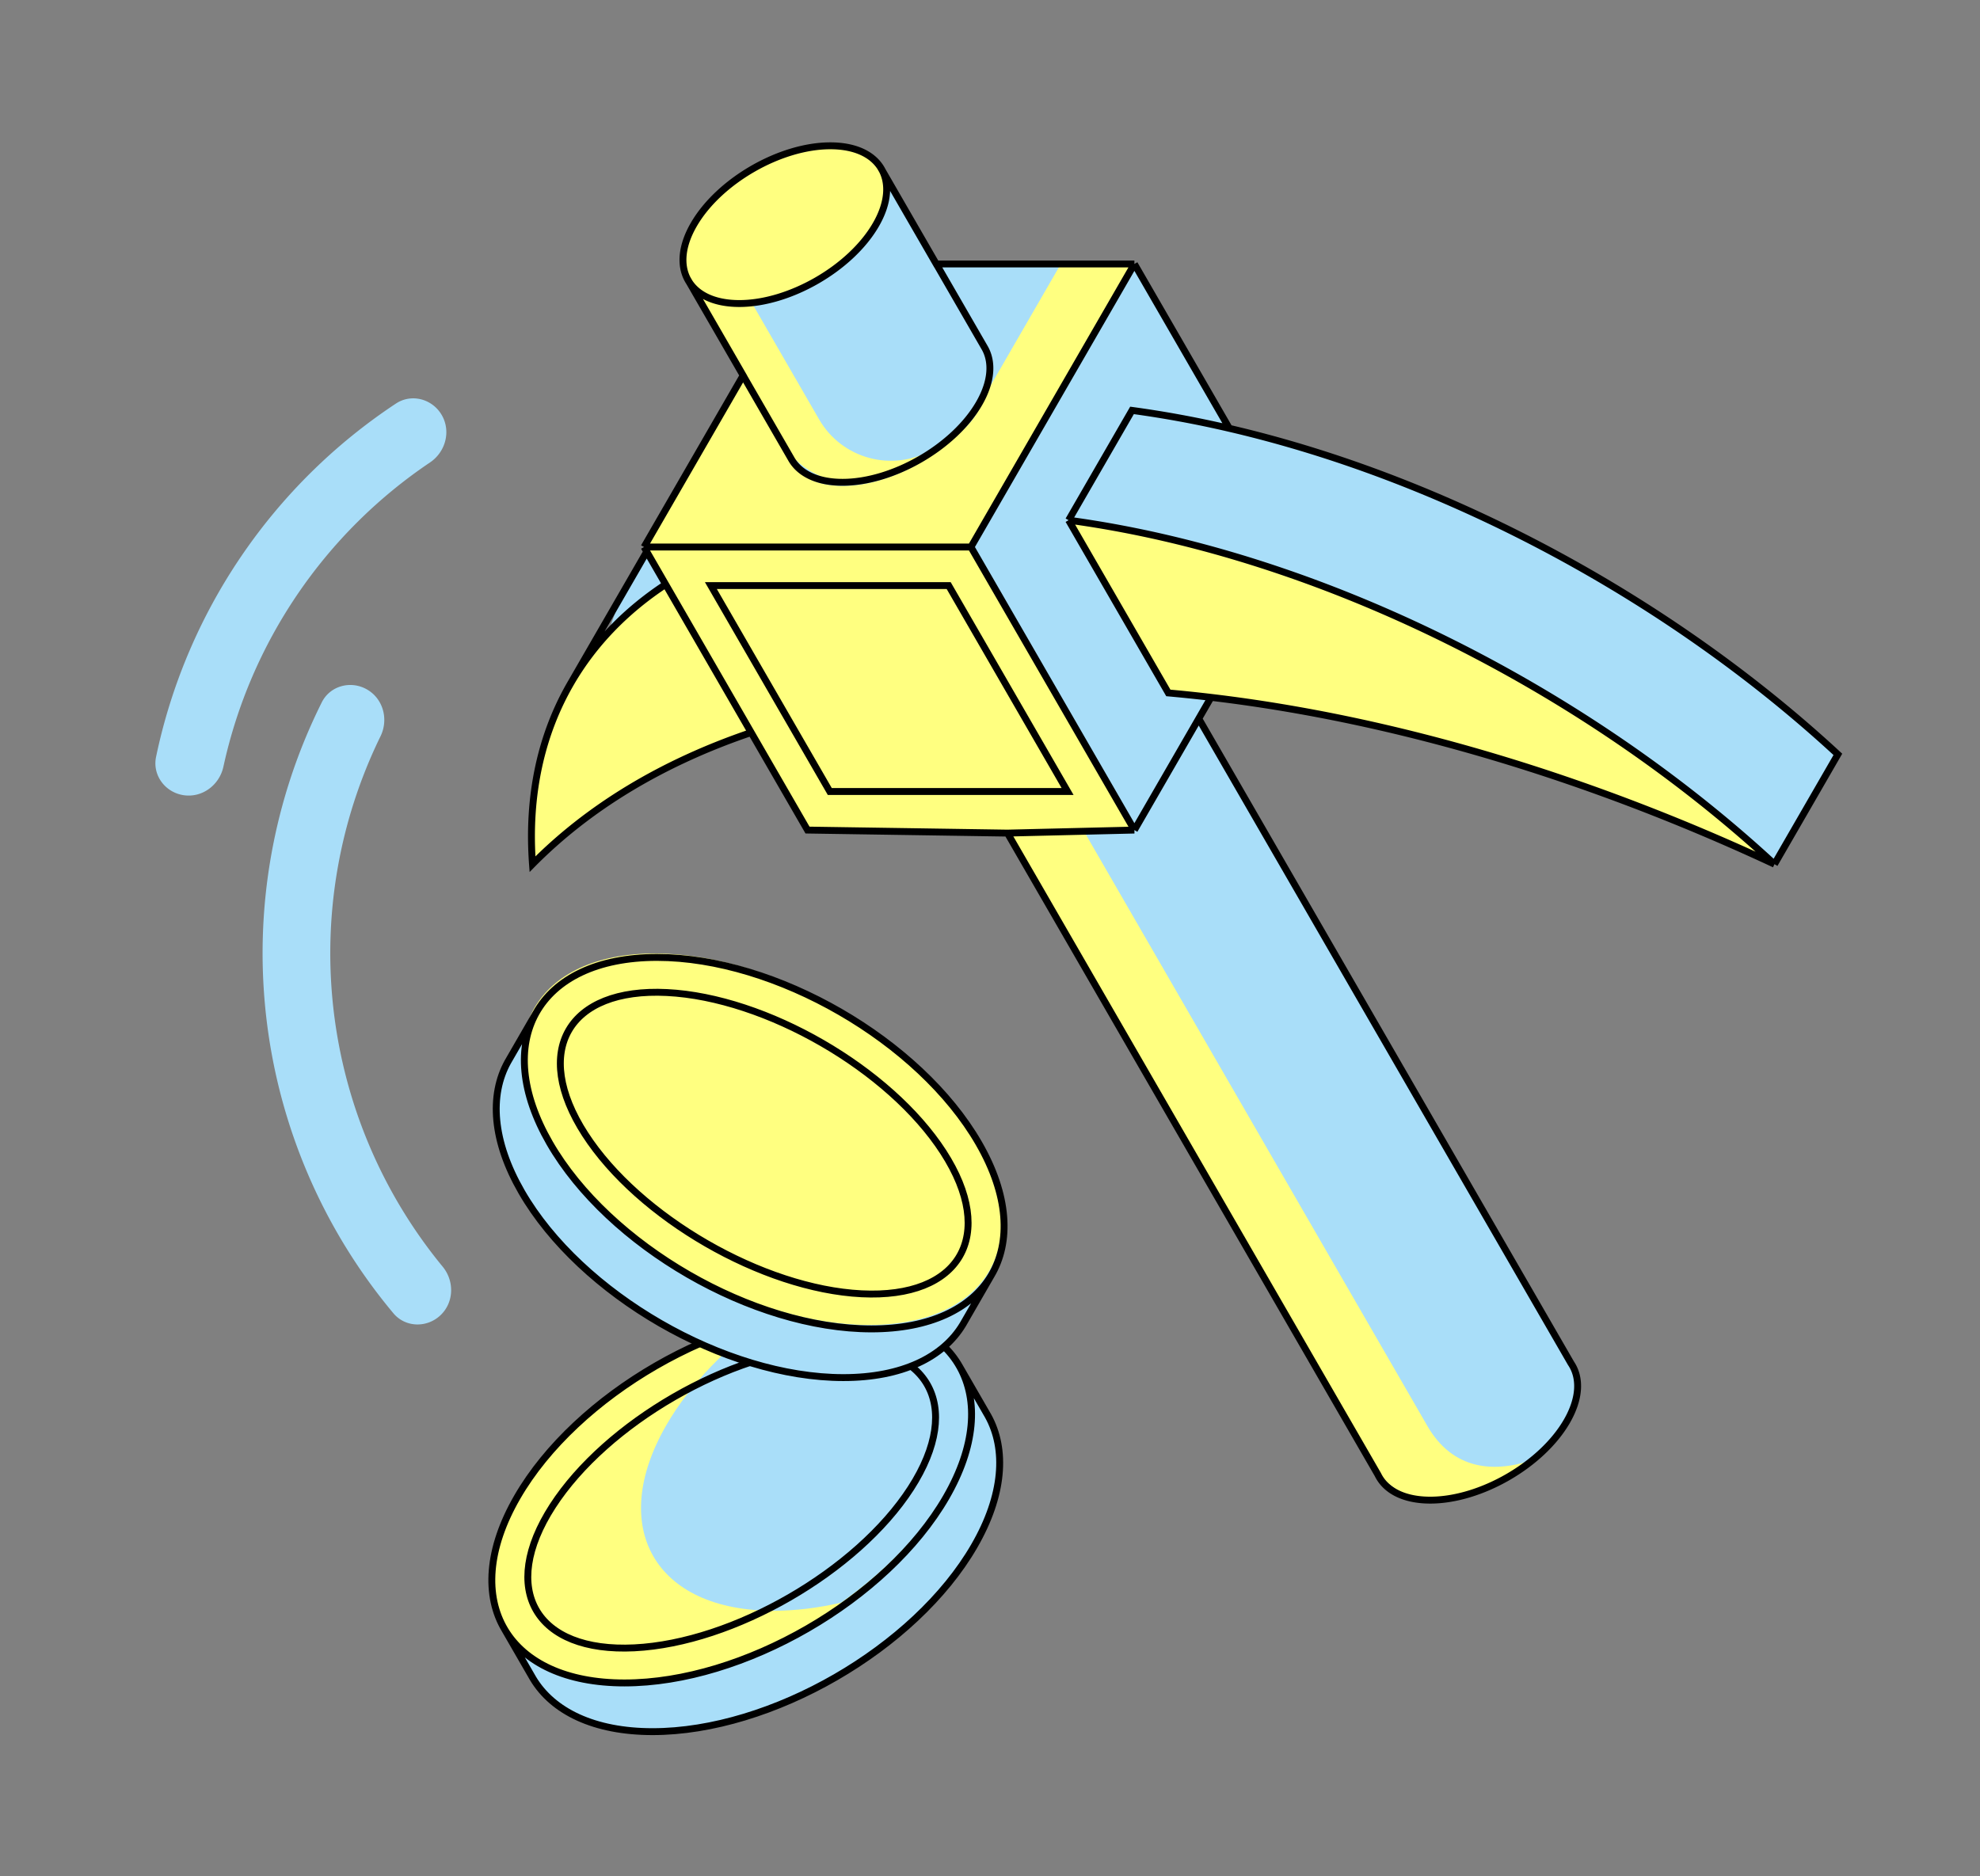 <svg xmlns="http://www.w3.org/2000/svg" width="287" height="272" fill="none"><rect width="100%" height="100%" fill="#808080" stroke="none"/><path fill="#A9DEF9" d="M94.589 251.035c17.171 0 38.052-12.055 46.638-26.926 2.596-3.958 6.507-13.499 1.378-20.001l-3.765-6.521-13.159-.404c-17.172 0-38.052 12.055-46.638 26.926l-6.647 10.701 4.258 7.375c2.55 5.436 8.797 8.85 17.935 8.85z"/><path fill="#FFFF80" d="M121.605 190.123c17.171 0 24.131 12.055 15.546 26.926-8.586 14.871-29.467 26.926-46.638 26.926-17.172 0-24.132-12.055-15.546-26.926 8.586-14.871 29.466-26.926 46.638-26.926z"/><path fill="#A9DEF9" fill-rule="evenodd" d="M137.062 216.459c8.586-14.871 1.626-26.927-15.546-26.927-3.165 0-6.456.41-9.773 1.171-6.331 4.452-11.72 9.942-15.15 15.881-8.585 14.871-1.625 26.926 15.547 26.926 3.165 0 6.456-.409 9.773-1.171 6.331-4.452 11.721-9.942 15.149-15.88z" clip-rule="evenodd"/><path stroke="#000" d="M73.189 236.272c-2.931-4.887-2.569-11.694 1.778-19.223 8.586-14.871 29.466-26.926 46.638-26.926 8.694 0 14.77 3.09 17.536 8.071m-65.952 38.078l4.076 7.06c2.857 4.765 8.846 7.703 17.324 7.703 17.171 0 38.052-12.055 46.638-26.926 4.239-7.342 4.688-13.998 1.99-18.855l-4.076-7.06m-65.952 38.078c2.857 4.765 8.846 7.703 17.324 7.703 17.171 0 38.052-12.055 46.638-26.926 4.239-7.342 4.688-13.998 1.99-18.855m-18.977-2.981c14.339-.717 19.648 8.479 11.858 20.539-7.79 12.06-25.729 22.417-40.068 23.133-14.34.717-19.648-8.479-11.858-20.539 7.79-12.06 25.728-22.417 40.068-23.133z"/><path fill="#A9DEF9" d="M144.949 118.926c-4.464-7.733-1.815-17.621 5.918-22.086 7.733-4.464 17.622-1.815 22.086 5.918l53.73 93.062c4.464 7.733-.309 13.943-8.042 18.408-7.733 4.465-15.726 5.098-20.19-2.635l-53.502-92.667z"/><path fill="#FFFF80" d="M150.867 96.84c-7.733 4.465-10.382 14.353-5.918 22.086l53.502 92.667c4.464 7.733 12.457 7.1 20.19 2.635 1.514-.874 2.914-1.815 4.154-2.821-6.276 2.359-12.261 1.615-15.9-4.689l-53.501-92.667c-3.616-6.262-2.566-13.936 2.069-19-1.575.348-3.124.94-4.596 1.79zM93.357 79.3h47.382l23.691-41.035h-47.382L93.357 79.3z"/><path fill="#A9DEF9" d="M115.631 59.19c-3.59 6.217-.653 11.258 6.527 11.258 7.179 0 15.936-5.04 19.526-11.258l12.081-20.926h-26.053L115.631 59.19z"/><path fill="#A9DEF9" d="M100.192 42.057l28.286-16.33 13.248 22.946c3.038 5.261 1.235 11.988-4.026 15.026l-8.367 4.83c-5.74 3.315-13.079 1.348-16.393-4.391l-12.748-22.08z"/><path fill="#FFFF80" fill-rule="evenodd" d="M105.979 38.716l-5.504 3.178 12.748 22.08c3.313 5.74 10.653 7.706 16.392 4.393l5.504-3.178c-5.739 3.314-13.078 1.347-16.392-4.392l-12.748-22.08z" clip-rule="evenodd"/><path fill="#A9DEF9" d="M164.429 38.264l-23.691 41.034 23.691 41.035 23.692-41.035-23.692-41.034z"/><path fill="#A9DEF9" d="M164.429 38.264l-23.691 41.034 23.691 41.035 23.692-41.035-23.692-41.034z" style="mix-blend-mode:multiply"/><path fill="#A9DEF9" d="M154.93 75.453l5.351 9.269c22.142 0 73.775 33.046 97.004 40.425l9.114-15.787c-27.958-25.868-66.481-45.036-102.352-49.87-3.486 5.59-6.075 11.883-9.117 15.963zm-51.579 21.242c-6.511 3.572-12.185 7.82-16.974 12.665-.828-11.189 1.77-21.124 7.434-29.188l9.54 16.523z"/><path fill="#FFFF80" d="M257.278 125.158c-28.82-13.448-59.141-22.297-87.999-24.837l-14.461-25.049c35.901 4.811 74.474 23.99 102.46 49.886zM108.84 106.111c-12.899 4.392-23.5 10.869-31.584 19.047-1.273-17.216 5.56-31.463 19.201-40.494l12.383 21.447z"/><path fill="#FFFF80" d="M93.357 79.3h47.382l23.691 41.034h-47.382L93.357 79.299z"/><path fill="#FFFF80" stroke="#000" d="M103.042 84.892h34.469l17.234 29.85h-34.469l-17.234-29.85z"/><path fill="#FFFF80" d="M120.36 21.137c7.291 0 10.246 5.119 6.601 11.433-3.646 6.314-12.511 11.432-19.802 11.432-7.29 0-10.246-5.118-6.601-11.432 3.646-6.314 12.511-11.433 19.802-11.433z"/><path stroke="#000" d="M93.356 79.3l.388.671m-.388-.671l14.357-24.866M93.356 79.3h47.383m0 0l23.691-41.034M140.739 79.3l23.691 41.034m0-82.068l13.758 23.83m-13.758-23.83h-28.713m28.713 82.068l9.327-16.155m-9.327 16.155l-18.398.441M99.617 40.397c1.127 2.22 3.747 3.605 7.541 3.606 7.291 0 16.157-5.119 19.802-11.433 1.897-3.286 2.007-6.248.648-8.334m-27.99 16.16c-1.039-2.045-.809-4.798.94-7.826 3.645-6.314 12.511-11.433 19.802-11.433 3.496 0 5.995 1.178 7.248 3.1m-27.99 16.16l8.099 14.03-.004.007m19.895-30.198l8.1 14.03h.009m121.492 87.013l9.19-15.918c-24.312-22.495-56.612-39.923-88.211-47.265m79.021 63.183c-19.948-18.457-45.273-33.502-71.175-42.364-10.39-3.555-20.874-6.116-31.14-7.502m102.315 49.866c-26.722-12.468-54.733-20.984-81.672-24.183m0 0c-2.069-.245-4.131-.46-6.186-.642l-14.457-25.041m20.643 25.683l-1.78 3.083m4.431-42.083a152.651 152.651 0 00-14.104-2.601l-9.19 15.918m-46.011 30.78c-12.95 4.393-23.59 10.884-31.697 19.086-.734-9.929 1.228-18.871 5.638-26.394m26.059 7.308l8.164 14.141 28.985.441m-37.149-14.582L96.486 84.72m0 0c-5.82 3.834-10.408 8.613-13.662 14.165M96.486 84.72l-2.742-4.749m-10.92 18.914l10.92-18.914m41.973-41.705l6.981 12.092c1.223 2.073 1.062 4.95-.774 8.13-3.646 6.314-12.511 11.432-19.802 11.432-3.672 0-6.244-1.298-7.428-3.394l-6.981-12.092m66.044 49.745l53.954 93.451c1.412 2.089 1.324 5.084-.597 8.41-3.645 6.314-12.511 11.433-19.802 11.433-3.841 0-6.479-1.421-7.582-3.689l-53.698-93.009"/><path fill="#A9DEF9" d="M53.21 99.958c-2.346-1.355-5.361-.557-6.572 1.867a81.35 81.35 0 0010.379 88.552c1.738 2.079 4.856 2.158 6.826.297 1.97-1.861 2.043-4.956.322-7.048a71.54 71.54 0 01-9.012-76.885c1.191-2.434.404-5.429-1.943-6.783zm10.827-39.78c-1.36-2.354-4.38-3.173-6.647-1.674a81.35 81.35 0 00-34.768 51.217c-.556 2.661 1.32 5.165 4.009 5.559 2.69.395 5.172-1.471 5.75-4.127a71.506 71.506 0 0129.942-44.108c2.255-1.517 3.073-4.514 1.714-6.867zm11.569 112.605c8.586 14.871 29.466 26.926 46.638 26.926 4.726.27 14.944-1.114 18.01-8.806l3.766-6.522-6.23-11.598c-8.586-14.871-29.466-26.927-46.638-26.927l-12.59-.406-4.26 7.376c-3.431 4.926-3.265 12.043 1.304 19.957z"/><path fill="#A9DEF9" d="M141.866 165.723c8.586 14.871 1.626 26.926-15.546 26.926-17.171 0-38.052-12.055-46.638-26.926-8.585-14.871-1.625-26.927 15.546-26.927 17.172 0 38.052 12.056 46.638 26.927z"/><path fill="#FFFF80" d="M141.536 165.151c8.585 14.871 1.625 26.926-15.546 26.926-17.172 0-38.052-12.055-46.638-26.926-8.586-14.872-1.626-26.927 15.546-26.927 17.171 0 38.052 12.055 46.638 26.927z"/><path stroke="#000" d="M77.692 146.868c2.766-4.981 8.842-8.072 17.536-8.072 17.172 0 38.052 12.056 46.638 26.927 4.347 7.529 4.709 14.336 1.778 19.223m-65.953-38.078l-4.076 7.06c-2.697 4.857-2.248 11.513 1.991 18.855 8.586 14.871 29.466 26.926 46.638 26.926 8.478 0 14.467-2.938 17.324-7.703l4.076-7.06m-65.953-38.078c-2.697 4.857-2.248 11.513 1.991 18.855 8.586 14.871 29.466 26.926 46.638 26.926 8.478 0 14.467-2.938 17.324-7.703m-6.907-17.926c7.79 12.06 2.481 21.255-11.858 20.539-14.339-.716-32.278-11.073-40.068-23.133-7.79-12.06-2.48-21.256 11.858-20.54 14.339.717 32.278 11.074 40.068 23.134z"/></svg>